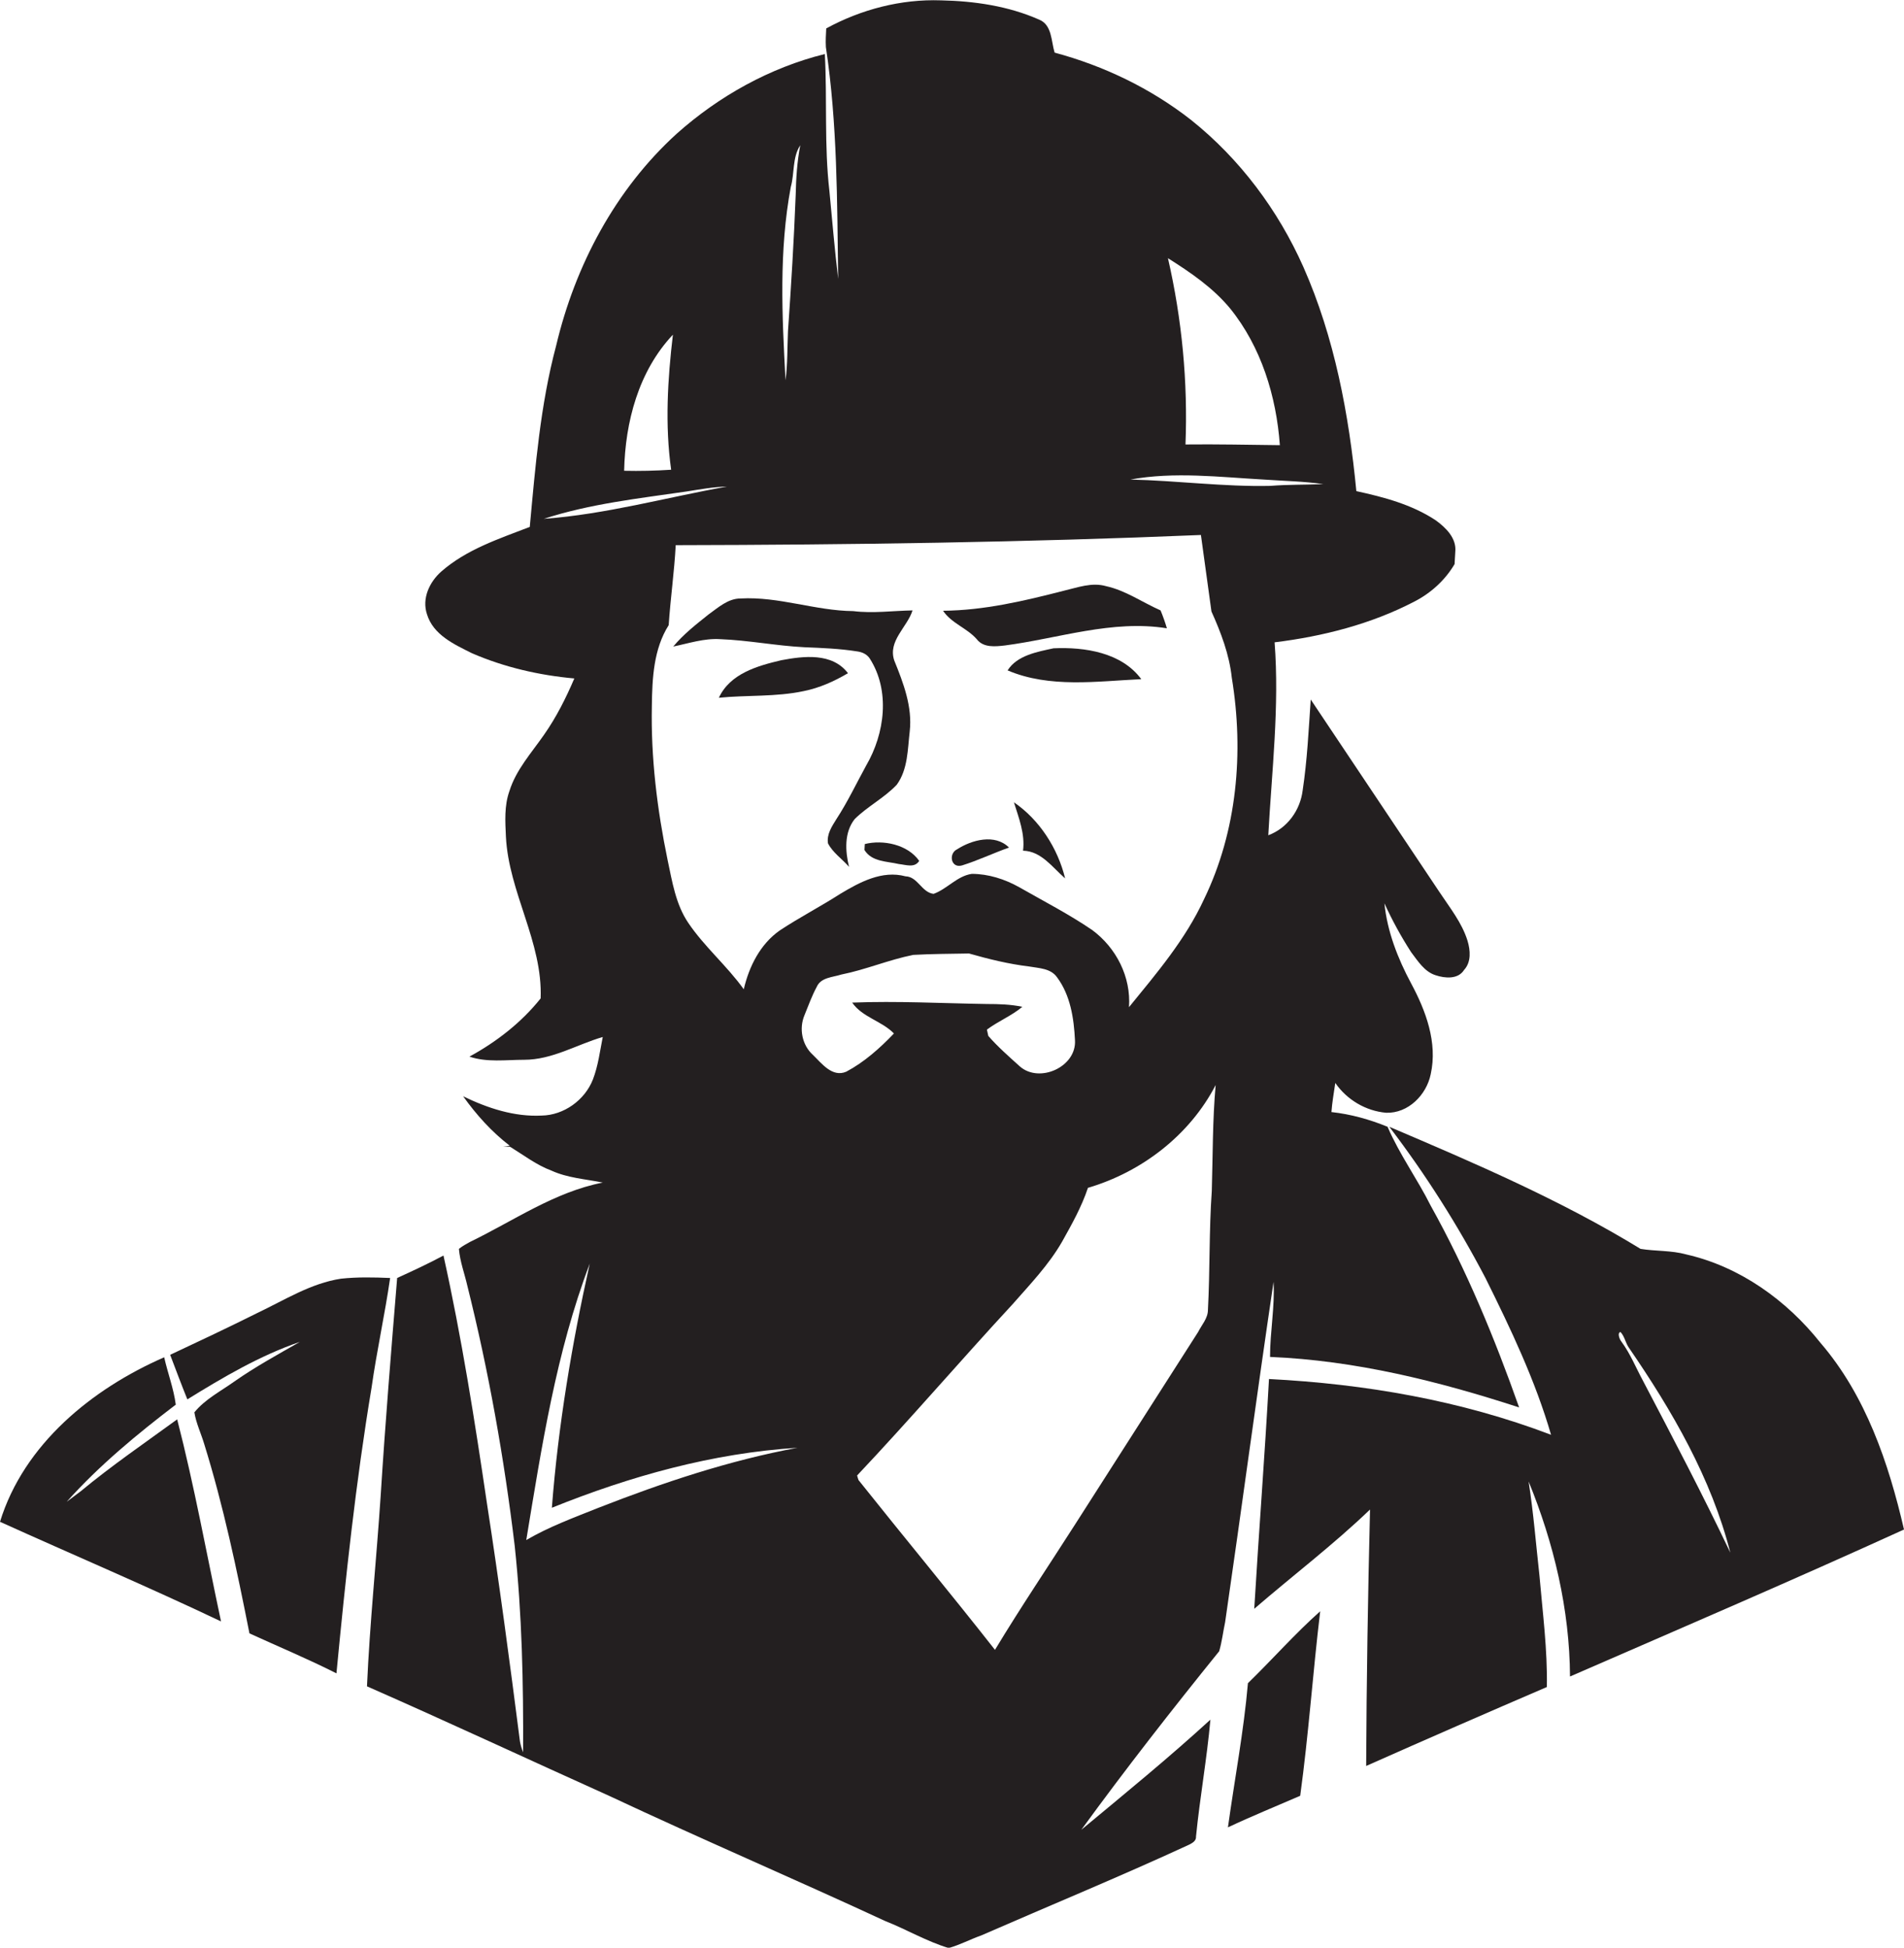 <?xml version="1.0" encoding="utf-8"?>
<!-- Generator: Adobe Illustrator 19.2.0, SVG Export Plug-In . SVG Version: 6.00 Build 0)  -->
<svg version="1.1" id="Layer_1" xmlns="http://www.w3.org/2000/svg" xmlns:xlink="http://www.w3.org/1999/xlink" x="0px" y="0px"
	 viewBox="0 0 542.7 555.2" enable-background="new 0 0 542.7 555.2" xml:space="preserve">
<g>
	<path fill="#231F20" d="M362,386.8c24.3,1,48,6.9,71,14.4c-7-19.8-15-39.2-25.2-57.5c-3.8-7.6-8.9-14.6-12.3-22.5
		c-5.1-2.1-10.5-3.6-16-4.2c0.2-2.8,0.7-5.5,1.1-8.3c3.3,4.8,8.7,8,14.5,8.5c6.3,0.2,11.5-5.1,12.7-11c2-9-1.4-18.1-5.6-25.9
		c-3.8-7.1-6.8-14.8-7.6-22.8c2.2,4.8,4.7,9.4,7.6,13.9c1.9,2.5,3.8,5.6,7,6.6c2.7,0.9,6.4,1.2,8.1-1.5c2.1-2.3,1.8-5.6,1-8.3
		c-1.6-5.2-5.1-9.5-8-13.9c-12.2-18.3-24.5-36.6-36.7-54.9c-0.6,8.7-1,17.3-2.3,25.9c-0.7,5.7-4.4,10.8-9.8,12.8
		c1-18.3,3.2-36.7,1.8-55c13.8-1.7,27.5-5.2,39.8-11.6c4.7-2.4,8.8-6.1,11.5-10.7c0.1-1.2,0.1-2.3,0.2-3.5c0.4-3.9-2.7-6.9-5.6-9
		c-6.8-4.5-14.8-6.6-22.6-8.3c-2.1-21.8-6.2-43.8-15.1-63.9c-7.2-16.2-18.1-30.8-32-41.9c-11.5-9-24.8-15.4-38.9-19.2
		c-1-3.2-0.7-7.9-4.4-9.4c-8.8-3.9-18.5-5.3-28-5.5c-11.4-0.4-22.8,2.6-32.7,8c-0.1,1.8-0.2,3.5-0.1,5.3c3.3,21.9,3.2,44,3.5,66.1
		c-1-8.4-1.7-16.7-2.5-25.1c-1.5-13-0.6-26-1.3-39c-15.7,3.9-30.2,12-42.2,22.7c-17.5,15.9-29,37.6-34.4,60.5
		c-4.5,16.9-5.9,34.3-7.5,51.6c-8.8,3.4-18,6.4-25.2,12.7c-3.4,3-5.6,7.7-4.1,12.2c1.8,5.9,7.8,8.6,12.8,11.1
		c9.2,4,19.2,6.3,29.2,7.2c-2.4,5.6-5.1,11-8.6,16c-3.6,5.2-8,10-9.9,16.1c-1.5,4.2-1.2,8.7-1,13c0.8,15.9,10.5,30,9.9,46.1
		c-5.5,6.9-12.6,12.4-20.3,16.6c5,1.7,10.4,0.9,15.6,0.9c8,0,14.9-4.3,22.4-6.5c-0.8,4-1.3,8.2-2.8,12.1
		c-2.3,5.9-8.3,10.2-14.6,10.3c-7.8,0.4-15.4-2.1-22.4-5.5c3.8,5.3,8.1,10.1,13.3,14.1c-0.5,0.1-1.4,0.2-1.9,0.2
		c0.5,0,1.5,0.1,2,0.1c3.9,2.4,7.5,5.2,11.8,6.8c4.6,2.1,9.7,2.4,14.6,3.4c-13.8,2.7-25.4,10.9-37.8,16.9c-1.1,0.6-2.2,1.2-3.2,2
		c0.3,3.6,1.6,7,2.4,10.5c6.1,24.4,10.5,49.2,13.5,74.1c2.1,19.6,2.5,39.3,2.4,58.9c-0.4-1-0.7-2-0.9-3.1
		c-2.9-22.6-5.9-45.2-9.4-67.8c-3.5-23.7-7.2-47.3-12.4-70.7c-4.3,2.3-8.8,4.4-13.2,6.4c-1.7,20.7-3.4,41.4-4.7,62.1
		c-1.2,18.1-3.1,36.2-3.9,54.3c23.2,10.2,46.1,20.9,69.2,31.3c26,12.2,52.4,23.5,78.5,35.6c6.1,2.4,11.8,5.8,18.1,7.7
		c3.2-0.9,6.2-2.5,9.3-3.6c19.7-8.6,39.6-16.8,59.1-25.8c1-0.5,2.2-1.1,2.1-2.4c1.1-11.1,3.1-22.1,4.1-33.3
		c-11.9,10.9-24.4,21.1-36.8,31.4c12.6-17.3,25.8-34.2,39.3-50.9c0.8-2.7,1.1-5.5,1.7-8.3c4.7-32.3,9-64.7,13.8-97
		C363.4,372.5,362,379.6,362,386.8z M350.6,87.9c8.9,11,13.2,25.1,14.2,39c-9-0.1-17.9-0.3-26.9-0.2c0.7-17.8-1-35.7-5-53.1
		C339.4,77.7,345.7,82,350.6,87.9z M225.4,53.3c1.1-3.9,0.4-8.4,2.7-11.9c-0.9,4.7-1.2,9.4-1.3,14.1c-0.5,13-1.3,26-2.2,38.9
		c-0.2,4.7-0.1,9.3-0.7,14C222.9,90,222,71.5,225.4,53.3z M191.8,95.4c-1.5,12.7-2.3,25.7-0.5,38.5c-4.5,0.3-8.9,0.4-13.4,0.3
		C178.2,120.3,182,105.8,191.8,95.4z M155,147.9c13.2-4.3,27-5.8,40.7-7.8c3.8-0.6,7.6-1.3,11.5-1.4
		C189.9,141.8,172.7,146.6,155,147.9z M170.6,429.8c-7,2.8-14.1,5.4-20.6,9.2c4.4-26.6,8.5-53.5,18.1-78.8
		c-5.1,22.9-9,46.2-10.8,69.6c22.3-9,45.9-15.6,70-17.1C207.9,416.3,189,422.6,170.6,429.8z M231.7,300.7c-3.1-2.8-4-7.5-2.4-11.3
		c1.1-2.7,2.1-5.5,3.5-8.1c1.2-2.7,4.5-2.7,7-3.5c7-1.4,13.5-4.2,20.5-5.6c5.3-0.3,10.6-0.3,15.9-0.4c5.6,1.6,11.3,3,17.1,3.7
		c2.8,0.5,6.2,0.5,8,3.1c3.8,5.1,4.8,11.7,5.1,17.9c0.5,7.6-10.1,12.4-15.7,7.5c-3.1-2.8-6.3-5.6-9-8.7c-0.1-0.4-0.3-1.3-0.4-1.8
		c3.2-2.4,7-3.9,10.1-6.5c-3.3-0.7-6.7-0.8-10.1-0.8c-12.8-0.2-25.6-0.9-38.4-0.4c2.9,4.2,8.4,5.2,11.9,8.8
		c-4,4.2-8.5,8.2-13.6,10.9C237.2,307.2,234.2,303.1,231.7,300.7z M345.4,339.5c-0.8,11.3-0.5,22.6-1.1,33.9c0,2.4-1.8,4.3-2.8,6.3
		c-11.7,18.3-23.4,36.6-35.1,54.9c-7.6,11.9-15.5,23.6-22.8,35.7c-12.8-16.3-26-32.2-38.9-48.4c-0.1-0.3-0.3-0.9-0.4-1.3
		c15.1-16,29.4-32.7,44.3-48.8c5-5.7,10.3-11.2,14.1-17.8c2.8-5,5.6-10,7.4-15.4c15.3-4.5,29-15,36.4-29.3
		C345.6,319.3,345.7,329.4,345.4,339.5z M343.2,256.3c-5.3,11.5-13.5,21.1-21.4,30.8c0.6-8.6-3.6-16.9-10.5-22
		c-6.6-4.5-13.8-8.2-20.8-12.2c-4.1-2.3-8.8-3.8-13.5-3.8c-4.2,0.6-7,4.3-10.9,5.7c-3.4-0.4-4.5-4.9-8-5c-6.7-1.8-13.1,1.7-18.6,5
		c-5.6,3.6-11.6,6.7-17.2,10.4c-5.6,3.9-8.8,10.3-10.3,16.8c-4.8-6.7-11.2-12.1-15.8-18.9c-3.6-5.3-4.6-11.8-5.9-17.9
		c-3-14.5-4.8-29.2-4.5-44c0.1-7.9,0.5-16.2,4.8-23c0.5-7.6,1.6-15.2,2-22.8c49.9-0.1,99.8-0.8,149.7-2.9c1,7.3,2,14.6,3,21.8
		c2.7,6,5.1,12.3,5.8,18.9C354.6,214.5,352.6,236.9,343.2,256.3z M322.2,136.7c12.5-2.3,25.4-0.7,38,0c5.7,0.4,11.4,0.5,17,1.3
		c-5,0.2-10.1,0.1-15.1,0.5C348.9,138.8,335.5,137,322.2,136.7z"/>
	<path fill="#231F20" d="M315.3,167.1c-4.1-1.2-8.2,0.4-12.1,1.3c-11.3,2.9-22.7,5.6-34.4,5.7c2.4,3.6,6.8,4.9,9.6,8.1
		c1.9,2.5,5.3,2.1,8,1.8c15.3-2,30.6-7.4,46.2-4.9c-0.5-1.7-1.1-3.4-1.8-5.1C325.6,171.7,320.8,168.3,315.3,167.1z"/>
	<path fill="#231F20" d="M255.6,223.7c3.2-4.4,3.1-10.1,3.7-15.2c0.8-7-1.8-13.8-4.4-20.2c-1.9-5.6,3.7-9.5,5.2-14.3
		c-5.6,0.1-11.3,0.9-16.9,0.2c-10.8-0.1-21.2-4.2-32.1-3.6c-3.6,0-6.4,2.6-9.2,4.6c-3.5,2.8-7.1,5.6-10,9.1
		c4.4-0.9,8.8-2.4,13.4-2.1c8,0.3,16,1.9,24,2.3c5,0.2,10.1,0.4,15.1,1.2c1.4,0.2,2.7,0.8,3.5,2c5.9,9.2,4.3,21.4-1,30.5
		c-2.8,5.1-5.3,10.4-8.5,15.3c-1.3,2.1-2.8,4.3-2.4,6.9c1.4,2.7,4,4.4,6,6.7c-1.1-4.5-1.4-9.8,1.6-13.6
		C247.2,229.9,252,227.5,255.6,223.7z"/>
	<path fill="#231F20" d="M300.3,184.8c-4.6,1-10.4,2-13.1,6.3c12,5.1,25.4,3.1,38.1,2.5C319.7,186,309.2,184.4,300.3,184.8z"/>
	<path fill="#231F20" d="M222.7,188.2c-6.8,1.6-14.6,3.8-17.8,10.7c8-0.8,16.3-0.2,24.2-1.9c4.5-0.9,8.7-2.8,12.6-5.1
		C237.2,186,229.1,187,222.7,188.2z"/>
	<path fill="#231F20" d="M289,228.7c1.4,4.5,3.2,9,2.6,13.8c5.2,0.1,8.4,4.8,12,7.9C301.5,241.8,296.3,233.7,289,228.7z"/>
	<path fill="#231F20" d="M272.8,242.1c-2.5,1.2-1.8,5.5,1.4,4.6c4.5-1.4,8.9-3.5,13.4-5.1C283.6,237.6,277,239.4,272.8,242.1z"/>
	<path fill="#231F20" d="M246.5,240.6c0,0.4-0.1,1.3-0.1,1.7c2.1,3.4,6.4,3.2,9.8,4c2,0.2,4.5,1.2,5.8-0.9
		C258.7,240.7,251.7,239.3,246.5,240.6z"/>
	<path fill="#231F20" d="M542.7,436c-4.4-19-10.9-38.2-23.8-53.2c-9.6-12.1-22.9-21.7-38.2-25.2c-4.3-1.2-8.8-0.9-13.1-1.6
		c-22.7-13.9-47.2-24.4-71.6-34.8c10.3,13.5,19.5,28,27.4,43.1c7.2,14.5,14.2,29.2,18.7,44.7c-25.7-9.8-53-14.5-80.4-15.9
		c-1.2,21.9-2.9,43.7-4.2,65.5c11-9.5,22.6-18.3,33-28.3c-0.6,24.4-1,48.8-1.1,73.1c17.1-7.6,34.3-15.1,51.5-22.5
		c0.2-10.6-1.2-21.2-2.1-31.7c-1-9-1.7-17.9-3.1-26.9c7.2,17.6,11.7,36.5,11.8,55.6C479.2,464.1,511.1,450.4,542.7,436z
		 M461.9,379.7c1.2,1.3,1.4,3.1,2.4,4.5c12.3,17.9,23.5,37.2,28.9,58.4c-7.9-16.6-16.4-32.8-24.9-49c-2-3.7-3.6-7.7-6.1-11.1
		C461.6,381.8,460.9,379.9,461.9,379.7z"/>
	<path fill="#231F20" d="M111.2,364.3c-4.7-0.2-9.4-0.3-14,0.2c-8.6,1.3-16.1,6.1-23.9,9.8c-8.2,4.1-16.5,8-24.8,11.9
		c1.6,4.2,3.2,8.5,4.9,12.7c10.2-6.3,20.7-12.5,32.1-16.4c-6.3,3.6-12.7,7.1-18.7,11.3c-3.9,2.8-8.3,5-11.4,8.8c0.5,3.1,1.9,6,2.8,9
		c5.5,17.7,9.3,35.8,12.9,54c8.3,3.8,16.7,7.3,24.8,11.4c2.6-27.2,5.5-54.4,10-81.4C107.4,385,109.7,374.7,111.2,364.3z"/>
	<path fill="#231F20" d="M23,425.1c-1.3,1-2.7,2-4,3c9.3-10.4,20.1-19.3,31.1-27.7c-0.6-4.6-2.3-9-3.3-13.5
		C26.2,395.9,6.8,411.7,0,433.8c21,9.5,42.2,18.5,63,28.4c-4.1-19.2-7.6-38.6-12.5-57.6C41.3,411.3,31.8,417.8,23,425.1z"/>
	<path fill="#231F20" d="M355.7,479.8c-1.2,13.8-3.8,27.4-5.7,41.1c6.8-3.2,13.7-6,20.6-9c2.4-17.5,3.6-35.1,5.7-52.6
		C369.1,465.7,362.7,473,355.7,479.8z"/>
</g>
</svg>
